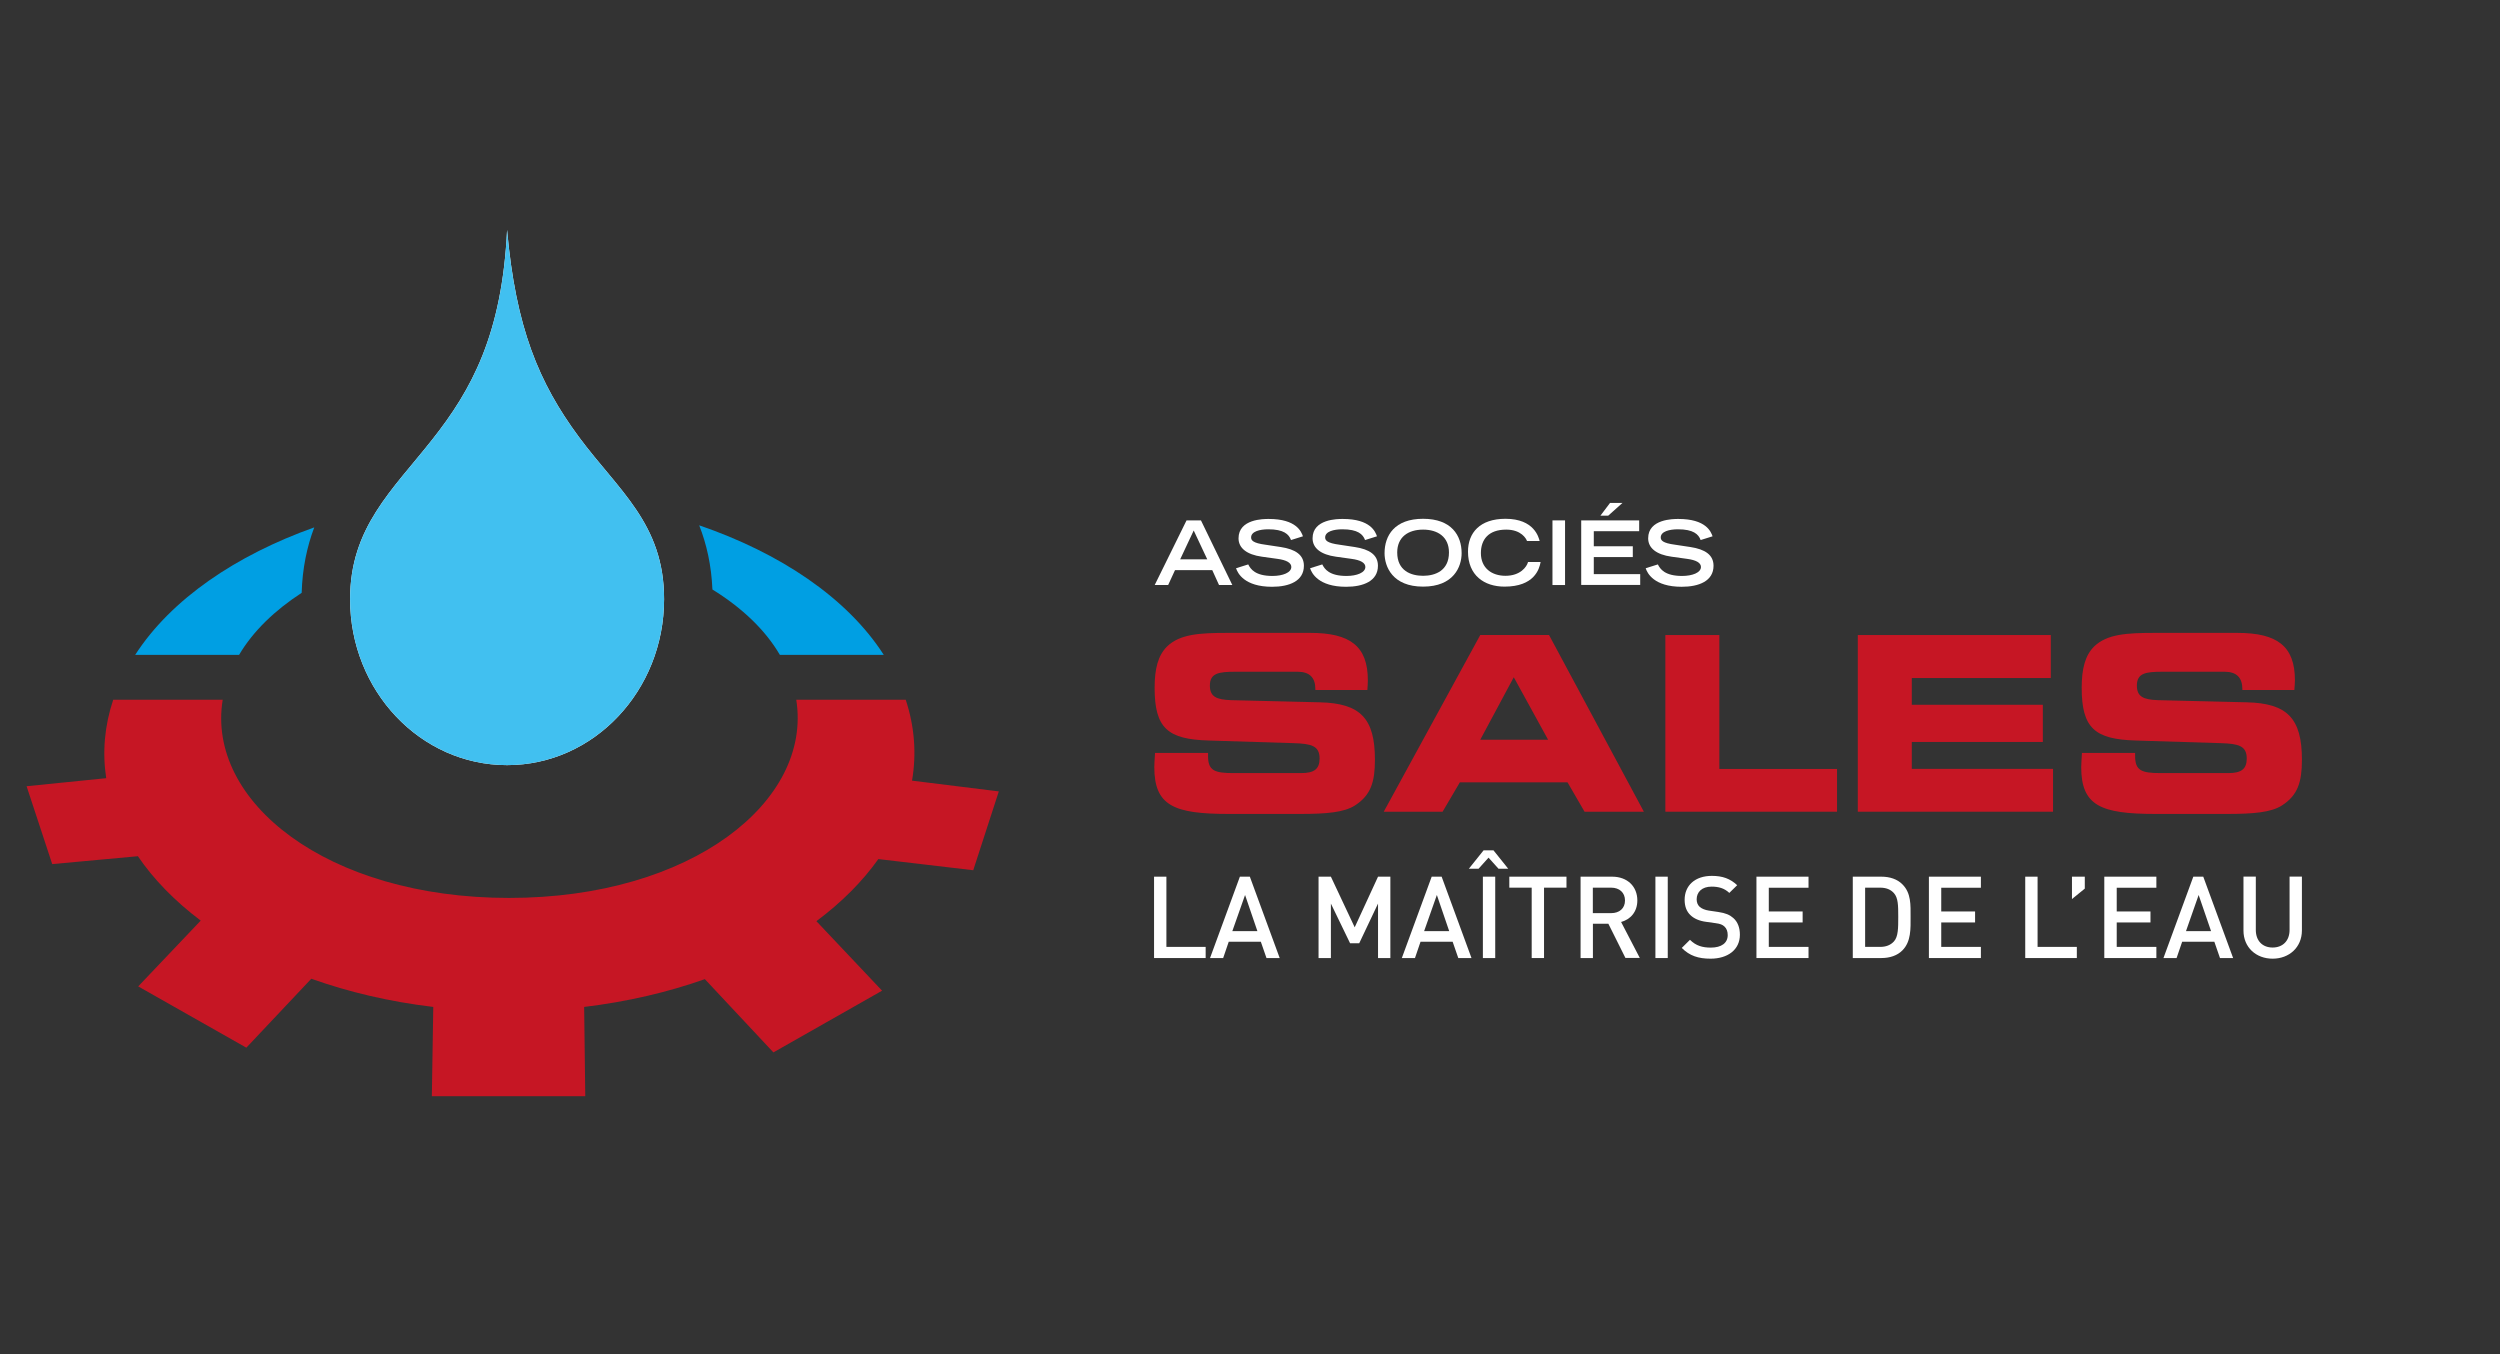 <?xml version="1.0" encoding="utf-8"?>
<!-- Generator: Adobe Illustrator 26.2.1, SVG Export Plug-In . SVG Version: 6.00 Build 0)  -->
<svg version="1.1" id="Calque_1" xmlns="http://www.w3.org/2000/svg" xmlns:xlink="http://www.w3.org/1999/xlink" x="0px" y="0px"
	 viewBox="0 0 314 170.08" style="enable-background:new 0 0 314 170.08;" xml:space="preserve">
<rect x="0" y="0" width="314" height="170.08" fill="#333333" stroke="none"/>
<style type="text/css">
	.st0{fill:#C61624;}
	.st1{fill:#FFFFFF;}
	.st2{fill:#009FE3;}
	.st3{fill:#41C0F0;}
</style>
<g>
	<g>
		<g>
			<path class="st0" d="M151.73,94.56v0.4c0,1.83,0.82,2.14,3.17,2.14h8.52c1.62,0,2.32-0.49,2.32-1.83c0-1.62-1.07-1.86-3.26-1.93
				l-10.66-0.33c-5.15-0.15-6.8-1.53-6.8-6.62c0-2.41,0.43-4.06,1.56-5.19c1.62-1.56,4.06-1.71,7.63-1.71h10.35
				c5.04,0,7.24,1.68,7.24,5.95c0,0.37-0.03,0.79-0.06,1.22h-6.53v-0.09c0-1.47-0.73-2.2-2.23-2.2h-7.82c-2.1,0-3.2,0.18-3.2,1.74
				c0,1.37,0.79,1.77,2.66,1.83l11.14,0.27c5.1,0.12,6.93,2.01,6.93,7.21c0,2.81-0.52,4.46-2.5,5.74c-1.38,0.89-3.64,1.07-6.87,1.07
				h-9.03c-6.87,0-9.31-1.04-9.31-5.89c0-0.25,0.03-0.86,0.09-1.77H151.73z"/>
		</g>
	</g>
	<g>
		<path class="st0" d="M194.44,92.91l-4.31-7.85l-4.21,7.85H194.44z M173.8,101.95l12.12-22.19h8.64l11.91,22.19h-7.45l-2.14-3.69
			h-13.52l-2.17,3.69H173.8z"/>
	</g>
	<g>
		<polygon class="st0" points="230.73,96.58 230.73,101.95 209.17,101.95 209.17,79.76 215.95,79.76 215.95,96.58 		"/>
	</g>
	<g>
		<polygon class="st0" points="240.12,85.16 240.12,88.52 256.58,88.52 256.58,93.19 240.12,93.19 240.12,96.57 257.86,96.57 
			257.86,101.95 233.34,101.95 233.34,79.76 257.58,79.76 257.58,85.16 		"/>
	</g>
	<g>
		<g>
			<path class="st0" d="M268.17,94.56v0.4c0,1.83,0.82,2.14,3.18,2.14h8.52c1.62,0,2.32-0.49,2.32-1.83c0-1.62-1.07-1.86-3.27-1.93
				l-10.65-0.33c-5.15-0.15-6.81-1.53-6.81-6.62c0-2.41,0.43-4.06,1.56-5.19c1.62-1.56,4.07-1.71,7.63-1.71h10.35
				c5.04,0,7.24,1.68,7.24,5.95c0,0.37-0.04,0.79-0.07,1.22h-6.53v-0.09c0-1.47-0.73-2.2-2.23-2.2h-7.82c-2.11,0-3.2,0.18-3.2,1.74
				c0,1.37,0.79,1.77,2.65,1.83l11.15,0.27c5.09,0.12,6.93,2.01,6.93,7.21c0,2.81-0.52,4.46-2.5,5.74
				c-1.38,0.89-3.64,1.07-6.88,1.07h-9.03c-6.87,0-9.31-1.04-9.31-5.89c0-0.25,0.04-0.86,0.09-1.77H268.17z"/>
		</g>
	</g>
	<g>
		<polygon class="st1" points="144.95,120.33 144.95,110.11 146.5,110.11 146.5,118.93 151.43,118.93 151.43,120.33 		"/>
	</g>
	<g>
		<path class="st1" d="M156.38,112.41l-1.6,4.54h3.15L156.38,112.41z M159.07,120.33l-0.71-2.05h-4.03l-0.7,2.05h-1.65l3.75-10.22
			h1.25l3.75,10.22H159.07z"/>
	</g>
	<g>
		<polygon class="st1" points="173.08,120.33 173.08,113.49 170.72,118.47 169.57,118.47 167.16,113.49 167.16,120.33 
			165.61,120.33 165.61,110.11 167.16,110.11 170.15,116.47 173.08,110.11 174.63,110.11 174.63,120.33 		"/>
	</g>
	<g>
		<path class="st1" d="M180.47,112.41l-1.6,4.54h3.15L180.47,112.41z M183.16,120.33l-0.71-2.05h-4.03l-0.7,2.05h-1.65l3.75-10.22
			h1.25l3.75,10.22H183.16z"/>
	</g>
	<g>
		<path class="st1" d="M186.25,110.11h1.55v10.22h-1.55V110.11z M188.21,109.11l-1.25-1.39l-1.25,1.39h-1.22l1.85-2.31h1.24
			l1.85,2.31H188.21z"/>
	</g>
	<g>
		<polygon class="st1" points="193.93,111.49 193.93,120.33 192.38,120.33 192.38,111.49 189.57,111.49 189.57,110.11 
			196.75,110.11 196.75,111.49 		"/>
	</g>
	<g>
		<g>
			<path class="st1" d="M202.36,111.49h-2.3v3.2h2.3c1.03,0,1.74-0.59,1.74-1.59C204.1,112.1,203.39,111.49,202.36,111.49
				 M204.16,120.33l-2.15-4.31h-1.94v4.31h-1.55v-10.22h3.96c1.94,0,3.17,1.25,3.17,2.98c0,1.47-0.89,2.4-2.04,2.71l2.35,4.52
				H204.16z"/>
		</g>
	</g>
	<g>
		<rect x="207.92" y="110.11" class="st1" width="1.55" height="10.22"/>
	</g>
	<g>
		<g>
			<path class="st1" d="M214.85,120.41c-1.54,0-2.64-0.36-3.62-1.35l1.03-1.02c0.75,0.75,1.57,0.98,2.62,0.98
				c1.34,0,2.12-0.58,2.12-1.57c0-0.45-0.13-0.82-0.4-1.07c-0.26-0.24-0.52-0.35-1.12-0.43l-1.21-0.17
				c-0.83-0.11-1.49-0.4-1.93-0.82c-0.51-0.47-0.75-1.12-0.75-1.95c0-1.78,1.29-3,3.42-3c1.35,0,2.3,0.35,3.18,1.17l-0.99,0.97
				c-0.63-0.6-1.36-0.79-2.23-0.79c-1.21,0-1.87,0.69-1.87,1.59c0,0.38,0.12,0.71,0.38,0.95c0.26,0.23,0.68,0.4,1.15,0.47l1.16,0.17
				c0.95,0.14,1.47,0.37,1.91,0.76c0.56,0.49,0.83,1.22,0.83,2.1C218.53,119.29,217,120.41,214.85,120.41"/>
		</g>
	</g>
	<g>
		<polygon class="st1" points="220.61,120.33 220.61,110.11 227.15,110.11 227.15,111.5 222.16,111.5 222.16,114.48 226.41,114.48 
			226.41,115.86 222.16,115.86 222.16,118.93 227.15,118.93 227.15,120.33 		"/>
	</g>
	<g>
		<g>
			<path class="st1" d="M237.88,112.18c-0.43-0.48-1-0.69-1.74-0.69h-1.88v7.44h1.88c0.74,0,1.31-0.22,1.74-0.69
				c0.54-0.59,0.54-1.7,0.54-3.1C238.42,113.74,238.41,112.78,237.88,112.18 M238.94,119.37c-0.64,0.65-1.58,0.96-2.64,0.96h-3.59
				v-10.22h3.59c1.06,0,2,0.31,2.64,0.96c1.11,1.1,1.03,2.6,1.03,4.08C239.97,116.62,240.05,118.26,238.94,119.37"/>
		</g>
	</g>
	<g>
		<polygon class="st1" points="242.27,120.33 242.27,110.11 248.8,110.11 248.8,111.5 243.82,111.5 243.82,114.48 248.07,114.48 
			248.07,115.86 243.82,115.86 243.82,118.93 248.8,118.93 248.8,120.33 		"/>
	</g>
	<g>
		<polygon class="st1" points="254.37,120.33 254.37,110.11 255.92,110.11 255.92,118.93 260.85,118.93 260.85,120.33 		"/>
	</g>
	<g>
		<polygon class="st1" points="260.24,112.92 260.24,110.11 261.85,110.11 261.85,111.61 		"/>
	</g>
	<g>
		<polygon class="st1" points="264.3,120.33 264.3,110.11 270.84,110.11 270.84,111.5 265.86,111.5 265.86,114.48 270.1,114.48 
			270.1,115.86 265.86,115.86 265.86,118.93 270.84,118.93 270.84,120.33 		"/>
	</g>
	<g>
		<path class="st1" d="M276.15,112.41l-1.59,4.54h3.15L276.15,112.41z M278.83,120.33l-0.71-2.05h-4.04l-0.7,2.05h-1.65l3.75-10.22
			h1.25l3.75,10.22H278.83z"/>
	</g>
	<g>
		<g>
			<path class="st1" d="M285.44,120.41c-2.08,0-3.66-1.42-3.66-3.53v-6.78h1.55v6.7c0,1.36,0.83,2.21,2.11,2.21
				c1.28,0,2.13-0.85,2.13-2.21v-6.7h1.55v6.78C289.11,118.99,287.52,120.41,285.44,120.41"/>
		</g>
		<g>
			<path class="st0" d="M100.01,87.89c2.03,12.73-13.12,24.89-36.07,24.89c-22.95,0-38.04-12.17-35.97-24.89H14.22
				c-1.09,3.26-1.38,6.57-0.88,9.85l-10,1.01l3.22,9.78l10.76-0.99c1.97,2.9,4.62,5.62,7.89,8.09l-7.85,8.26l13.58,7.7l8.16-8.66
				c4.69,1.67,9.83,2.89,15.32,3.54l-0.18,11.21h19.27l-0.14-11.21c5.42-0.65,10.52-1.85,15.16-3.49l8.61,9.2l13.65-7.75l-8.25-8.73
				c3.19-2.38,5.8-5.01,7.78-7.8l11.92,1.4l3.21-9.9l-10.9-1.35c0.58-3.37,0.32-6.8-0.79-10.16H100.01z"/>
		</g>
		<g>
			<path class="st1" d="M83.41,75.25c0,11.51-8.83,20.85-19.72,20.85c-10.89,0-19.72-9.33-19.72-20.85
				c0-8.99,5.29-13.66,10.32-20.04c4.93-6.24,8.77-13.19,9.4-26.33c1.09,12.27,3.98,19.18,9.01,25.99
				C77.69,61.62,83.41,65.78,83.41,75.25"/>
		</g>
		<g>
			<path class="st2" d="M87.82,65.98c0.92,2.34,1.53,4.99,1.66,8.06c3.67,2.27,6.62,5.04,8.47,8.21h13.05
				C106.39,75.06,97.92,69.44,87.82,65.98"/>
		</g>
		<g>
			<path class="st2" d="M39.47,66.24c-9.78,3.48-17.97,9-22.49,16.01h13.05c1.76-2.98,4.49-5.6,7.86-7.79
				C37.98,71.37,38.56,68.66,39.47,66.24"/>
		</g>
		<g>
			<path class="st3" d="M83.41,75.25c0,11.51-8.83,20.85-19.72,20.85c-10.89,0-19.72-9.33-19.72-20.85
				c0-8.99,5.29-13.66,10.32-20.04c4.93-6.24,8.77-13.19,9.4-26.33c1.09,12.27,3.98,19.18,9.01,25.99
				C77.69,61.62,83.41,65.78,83.41,75.25"/>
		</g>
	</g>
	<g>
		<path class="st1" d="M149.03,65.36h1.81l3.94,8.12h-1.67l-0.85-1.87h-4.68l-0.86,1.87h-1.69L149.03,65.36z M151.63,70.25
			l-1.7-3.62l-1.7,3.62H151.63z"/>
		<path class="st1" d="M162.15,67.83c-0.26-0.73-0.92-1.35-2.85-1.35c-1.07,0-2.16,0.27-2.16,1.02c0,0.35,0.2,0.71,1.82,0.92
			l1.92,0.29c1.82,0.28,2.89,0.98,2.89,2.35c0,1.92-1.83,2.64-4,2.64c-3.48,0-4.33-1.72-4.52-2.33l1.53-0.48
			c0.29,0.59,0.89,1.45,3.04,1.45c1.3,0,2.37-0.42,2.37-1.13c0-0.52-0.6-0.87-1.76-1.02l-1.94-0.27c-1.88-0.26-2.93-1.07-2.93-2.31
			c0-2.43,3.16-2.43,3.79-2.43c3.5,0,4.1,1.62,4.3,2.18L162.15,67.83z"/>
		<path class="st1" d="M171.45,67.83c-0.26-0.73-0.92-1.35-2.85-1.35c-1.07,0-2.16,0.27-2.16,1.02c0,0.35,0.2,0.71,1.82,0.92
			l1.92,0.29c1.82,0.28,2.89,0.98,2.89,2.35c0,1.92-1.83,2.64-4,2.64c-3.48,0-4.33-1.72-4.52-2.33l1.53-0.48
			c0.29,0.59,0.89,1.45,3.04,1.45c1.3,0,2.37-0.42,2.37-1.13c0-0.52-0.6-0.87-1.76-1.02l-1.94-0.27c-1.88-0.26-2.93-1.07-2.93-2.31
			c0-2.43,3.16-2.43,3.79-2.43c3.5,0,4.1,1.62,4.3,2.18L171.45,67.83z"/>
		<path class="st1" d="M178.74,65.16c3.57,0,4.84,2.1,4.84,4.32c0,1.69-0.99,4.2-4.84,4.2c-3.84,0-4.84-2.51-4.84-4.2
			C173.9,67.26,175.16,65.16,178.74,65.16z M181.99,69.39c0-1.95-1.4-2.87-3.25-2.87c-1.85,0-3.25,0.92-3.25,2.87
			c0,2.3,1.73,2.93,3.25,2.93C180.25,72.32,181.99,71.69,181.99,69.39z"/>
		<path class="st1" d="M193.5,70.59c-0.16,0.9-0.8,3.09-4.53,3.09c-2.57,0-4.59-1.43-4.59-4.39c0-2.37,1.49-4.13,4.71-4.13
			c3.63,0,4.17,2.36,4.29,2.79h-1.59c-0.09-0.28-0.71-1.43-2.61-1.43c-2.24,0-3.18,1.26-3.18,2.95c0,1.87,1.35,2.85,3.09,2.85
			c1.85,0,2.67-1.11,2.83-1.73H193.5z"/>
		<path class="st1" d="M194.99,65.36h1.58v8.12h-1.58V65.36z"/>
		<path class="st1" d="M198.6,65.36h7.28v1.36h-5.7v1.89h4.9v1.36h-4.9v2.14h5.83v1.36h-7.41V65.36z M202.22,63.17h1.56l-1.79,1.6
			h-0.98L202.22,63.17z"/>
		<path class="st1" d="M213.6,67.83c-0.26-0.73-0.92-1.35-2.85-1.35c-1.07,0-2.16,0.27-2.16,1.02c0,0.35,0.2,0.71,1.82,0.92
			l1.92,0.29c1.82,0.28,2.89,0.98,2.89,2.35c0,1.92-1.83,2.64-4,2.64c-3.48,0-4.33-1.72-4.52-2.33l1.53-0.48
			c0.29,0.59,0.89,1.45,3.04,1.45c1.3,0,2.37-0.42,2.37-1.13c0-0.52-0.6-0.87-1.76-1.02l-1.94-0.27c-1.88-0.26-2.93-1.07-2.93-2.31
			c0-2.43,3.16-2.43,3.79-2.43c3.5,0,4.1,1.62,4.3,2.18L213.6,67.83z"/>
	</g>
</g>
<g>
	<g>
		<g>
			<path class="st0" d="M-193.45,94.56v0.4c0,1.83,0.82,2.14,3.17,2.14h8.52c1.62,0,2.32-0.49,2.32-1.83c0-1.62-1.07-1.86-3.26-1.93
				l-10.66-0.33c-5.15-0.15-6.8-1.53-6.8-6.62c0-2.41,0.43-4.06,1.56-5.19c1.62-1.56,4.06-1.71,7.63-1.71h10.35
				c5.04,0,7.24,1.68,7.24,5.95c0,0.37-0.03,0.79-0.06,1.22h-6.53v-0.09c0-1.47-0.73-2.2-2.23-2.2h-7.82c-2.1,0-3.2,0.18-3.2,1.74
				c0,1.37,0.79,1.77,2.66,1.83l11.14,0.27c5.1,0.12,6.93,2.01,6.93,7.21c0,2.81-0.52,4.46-2.5,5.74c-1.38,0.89-3.64,1.07-6.87,1.07
				h-9.03c-6.87,0-9.31-1.04-9.31-5.89c0-0.25,0.03-0.86,0.09-1.77H-193.45z"/>
		</g>
	</g>
	<g>
		<path class="st0" d="M-150.74,92.91l-4.31-7.85l-4.21,7.85H-150.74z M-171.38,101.95l12.12-22.19h8.64l11.91,22.19h-7.45
			l-2.14-3.69h-13.52l-2.17,3.69H-171.38z"/>
	</g>
	<g>
		<polygon class="st0" points="-114.45,96.58 -114.45,101.95 -136.01,101.95 -136.01,79.76 -129.23,79.76 -129.23,96.58 		"/>
	</g>
	<g>
		<polygon class="st0" points="-105.06,85.16 -105.06,88.52 -88.6,88.52 -88.6,93.19 -105.06,93.19 -105.06,96.57 -87.32,96.57 
			-87.32,101.95 -111.83,101.95 -111.83,79.76 -87.59,79.76 -87.59,85.16 		"/>
	</g>
	<g>
		<g>
			<path class="st0" d="M-77.01,94.56v0.4c0,1.83,0.82,2.14,3.18,2.14h8.52c1.62,0,2.32-0.49,2.32-1.83c0-1.62-1.07-1.86-3.27-1.93
				l-10.65-0.33c-5.15-0.15-6.81-1.53-6.81-6.62c0-2.41,0.43-4.06,1.56-5.19c1.62-1.56,4.07-1.71,7.63-1.71h10.35
				c5.04,0,7.24,1.68,7.24,5.95c0,0.37-0.04,0.79-0.07,1.22h-6.53v-0.09c0-1.47-0.73-2.2-2.23-2.2h-7.82c-2.11,0-3.2,0.18-3.2,1.74
				c0,1.37,0.79,1.77,2.65,1.83l11.15,0.27c5.09,0.12,6.93,2.01,6.93,7.21c0,2.81-0.52,4.46-2.5,5.74
				c-1.38,0.89-3.64,1.07-6.88,1.07h-9.03c-6.87,0-9.31-1.04-9.31-5.89c0-0.25,0.04-0.86,0.09-1.77H-77.01z"/>
		</g>
	</g>
	<g>
		<polygon points="-200.23,120.33 -200.23,110.11 -198.68,110.11 -198.68,118.93 -193.75,118.93 -193.75,120.33 		"/>
	</g>
	<g>
		<path d="M-188.8,112.41l-1.6,4.54h3.15L-188.8,112.41z M-186.11,120.33l-0.71-2.05h-4.03l-0.7,2.05h-1.65l3.75-10.22h1.25
			l3.75,10.22H-186.11z"/>
	</g>
	<g>
		<polygon points="-172.1,120.33 -172.1,113.49 -174.46,118.47 -175.61,118.47 -178.02,113.49 -178.02,120.33 -179.57,120.33 
			-179.57,110.11 -178.02,110.11 -175.03,116.47 -172.1,110.11 -170.55,110.11 -170.55,120.33 		"/>
	</g>
	<g>
		<path d="M-164.71,112.41l-1.6,4.54h3.15L-164.71,112.41z M-162.02,120.33l-0.71-2.05h-4.03l-0.7,2.05h-1.65l3.75-10.22h1.25
			l3.75,10.22H-162.02z"/>
	</g>
	<g>
		<path d="M-158.93,110.11h1.55v10.22h-1.55V110.11z M-156.97,109.11l-1.25-1.39l-1.25,1.39h-1.22l1.85-2.31h1.24l1.85,2.31H-156.97
			z"/>
	</g>
	<g>
		<polygon points="-151.24,111.49 -151.24,120.33 -152.8,120.33 -152.8,111.49 -155.61,111.49 -155.61,110.11 -148.43,110.11 
			-148.43,111.49 		"/>
	</g>
	<g>
		<g>
			<path d="M-142.82,111.49h-2.3v3.2h2.3c1.03,0,1.74-0.59,1.74-1.59C-141.08,112.1-141.78,111.49-142.82,111.49 M-141.02,120.33
				l-2.15-4.31h-1.94v4.31h-1.55v-10.22h3.96c1.94,0,3.17,1.25,3.17,2.98c0,1.47-0.89,2.4-2.04,2.71l2.35,4.52H-141.02z"/>
		</g>
	</g>
	<g>
		<rect x="-137.26" y="110.11" width="1.55" height="10.22"/>
	</g>
	<g>
		<g>
			<path d="M-130.33,120.41c-1.54,0-2.64-0.36-3.62-1.35l1.03-1.02c0.75,0.75,1.57,0.98,2.62,0.98c1.34,0,2.12-0.58,2.12-1.57
				c0-0.45-0.13-0.82-0.4-1.07c-0.26-0.24-0.52-0.35-1.12-0.43l-1.21-0.17c-0.83-0.11-1.49-0.4-1.93-0.82
				c-0.51-0.47-0.75-1.12-0.75-1.95c0-1.78,1.29-3,3.42-3c1.35,0,2.3,0.35,3.18,1.17l-0.99,0.97c-0.63-0.6-1.36-0.79-2.23-0.79
				c-1.21,0-1.87,0.69-1.87,1.59c0,0.38,0.12,0.71,0.38,0.95c0.26,0.23,0.68,0.4,1.15,0.47l1.16,0.17c0.95,0.14,1.47,0.37,1.91,0.76
				c0.56,0.49,0.83,1.22,0.83,2.1C-126.65,119.29-128.18,120.41-130.33,120.41"/>
		</g>
	</g>
	<g>
		<polygon points="-124.57,120.33 -124.57,110.11 -118.03,110.11 -118.03,111.5 -123.02,111.5 -123.02,114.48 -118.77,114.48 
			-118.77,115.86 -123.02,115.86 -123.02,118.93 -118.03,118.93 -118.03,120.33 		"/>
	</g>
	<g>
		<g>
			<path d="M-107.3,112.18c-0.43-0.48-1-0.69-1.74-0.69h-1.88v7.44h1.88c0.74,0,1.31-0.22,1.74-0.69c0.54-0.59,0.54-1.7,0.54-3.1
				C-106.76,113.74-106.76,112.78-107.3,112.18 M-106.24,119.37c-0.64,0.65-1.58,0.96-2.64,0.96h-3.59v-10.22h3.59
				c1.06,0,2,0.31,2.64,0.96c1.11,1.1,1.03,2.6,1.03,4.08C-105.2,116.62-105.13,118.26-106.24,119.37"/>
		</g>
	</g>
	<g>
		<polygon points="-102.91,120.33 -102.91,110.11 -96.38,110.11 -96.38,111.5 -101.36,111.5 -101.36,114.48 -97.11,114.48 
			-97.11,115.86 -101.36,115.86 -101.36,118.93 -96.38,118.93 -96.38,120.33 		"/>
	</g>
	<g>
		<polygon points="-90.81,120.33 -90.81,110.11 -89.26,110.11 -89.26,118.93 -84.33,118.93 -84.33,120.33 		"/>
	</g>
	<g>
		<polygon points="-84.94,112.92 -84.94,110.11 -83.33,110.11 -83.33,111.61 		"/>
	</g>
	<g>
		<polygon points="-80.87,120.33 -80.87,110.11 -74.34,110.11 -74.34,111.5 -79.32,111.5 -79.32,114.48 -75.07,114.48 
			-75.07,115.86 -79.32,115.86 -79.32,118.93 -74.34,118.93 -74.34,120.33 		"/>
	</g>
	<g>
		<path d="M-69.03,112.41l-1.59,4.54h3.15L-69.03,112.41z M-66.34,120.33l-0.71-2.05h-4.04l-0.7,2.05h-1.65l3.75-10.22h1.25
			l3.75,10.22H-66.34z"/>
	</g>
	<g>
		<g>
			<path d="M-59.74,120.41c-2.08,0-3.66-1.42-3.66-3.53v-6.78h1.55v6.7c0,1.36,0.83,2.21,2.11,2.21c1.28,0,2.13-0.85,2.13-2.21v-6.7
				h1.55v6.78C-56.07,118.99-57.66,120.41-59.74,120.41"/>
		</g>
		<g>
			<path class="st0" d="M-245.17,87.89c2.03,12.73-13.12,24.89-36.07,24.89c-22.95,0-38.04-12.17-35.97-24.89h-13.75
				c-1.09,3.26-1.38,6.57-0.88,9.85l-10,1.01l3.23,9.78l10.76-0.99c1.97,2.9,4.62,5.62,7.89,8.09l-7.85,8.26l13.58,7.7l8.16-8.66
				c4.69,1.67,9.83,2.89,15.32,3.54l-0.18,11.21h19.27l-0.14-11.21c5.42-0.65,10.52-1.85,15.16-3.49l8.61,9.2l13.65-7.75l-8.25-8.73
				c3.19-2.38,5.8-5.01,7.78-7.8l11.92,1.4l3.21-9.9l-10.9-1.35c0.58-3.37,0.32-6.8-0.79-10.16H-245.17z"/>
		</g>
		<g>
			<path class="st1" d="M-261.77,75.25c0,11.51-8.83,20.85-19.72,20.85c-10.89,0-19.72-9.33-19.72-20.85
				c0-8.99,5.29-13.66,10.33-20.04c4.93-6.24,8.77-13.19,9.4-26.33c1.09,12.27,3.98,19.18,9.01,25.99
				C-267.49,61.62-261.77,65.78-261.77,75.25"/>
		</g>
		<g>
			<path class="st2" d="M-257.36,65.98c0.92,2.34,1.53,4.99,1.66,8.06c3.67,2.27,6.62,5.04,8.47,8.21h13.05
				C-238.79,75.06-247.26,69.44-257.36,65.98"/>
		</g>
		<g>
			<path class="st2" d="M-305.71,66.24c-9.78,3.48-17.97,9-22.49,16.01h13.05c1.76-2.98,4.49-5.6,7.86-7.79
				C-307.2,71.37-306.61,68.66-305.71,66.24"/>
		</g>
		<g>
			<path class="st3" d="M-261.77,75.25c0,11.51-8.83,20.85-19.72,20.85c-10.89,0-19.72-9.33-19.72-20.85
				c0-8.99,5.29-13.66,10.33-20.04c4.93-6.24,8.77-13.19,9.4-26.33c1.09,12.27,3.98,19.18,9.01,25.99
				C-267.49,61.62-261.77,65.78-261.77,75.25"/>
		</g>
	</g>
	<g>
		<path d="M-196.15,65.36h1.81l3.94,8.12h-1.67l-0.85-1.87h-4.68l-0.86,1.87h-1.69L-196.15,65.36z M-193.55,70.25l-1.7-3.62
			l-1.7,3.62H-193.55z"/>
		<path d="M-183.03,67.83c-0.26-0.73-0.92-1.35-2.85-1.35c-1.07,0-2.16,0.27-2.16,1.02c0,0.35,0.2,0.71,1.82,0.92l1.92,0.29
			c1.82,0.28,2.89,0.98,2.89,2.35c0,1.92-1.83,2.64-4,2.64c-3.48,0-4.33-1.72-4.52-2.33l1.53-0.48c0.29,0.59,0.89,1.45,3.04,1.45
			c1.3,0,2.37-0.42,2.37-1.13c0-0.52-0.6-0.87-1.76-1.02l-1.94-0.27c-1.88-0.26-2.93-1.07-2.93-2.31c0-2.43,3.16-2.43,3.79-2.43
			c3.5,0,4.1,1.62,4.3,2.18L-183.03,67.83z"/>
		<path d="M-173.73,67.83c-0.26-0.73-0.92-1.35-2.85-1.35c-1.07,0-2.16,0.27-2.16,1.02c0,0.35,0.2,0.71,1.82,0.92l1.92,0.29
			c1.82,0.28,2.89,0.98,2.89,2.35c0,1.92-1.83,2.64-4,2.64c-3.48,0-4.33-1.72-4.52-2.33l1.53-0.48c0.29,0.59,0.89,1.45,3.04,1.45
			c1.3,0,2.37-0.42,2.37-1.13c0-0.52-0.6-0.87-1.76-1.02l-1.94-0.27c-1.88-0.26-2.93-1.07-2.93-2.31c0-2.43,3.16-2.43,3.79-2.43
			c3.5,0,4.1,1.62,4.3,2.18L-173.73,67.83z"/>
		<path d="M-166.44,65.16c3.57,0,4.84,2.1,4.84,4.32c0,1.69-0.99,4.2-4.84,4.2c-3.84,0-4.84-2.51-4.84-4.2
			C-171.28,67.26-170.01,65.16-166.44,65.16z M-163.19,69.39c0-1.95-1.4-2.87-3.25-2.87c-1.85,0-3.25,0.92-3.25,2.87
			c0,2.3,1.73,2.93,3.25,2.93C-164.92,72.32-163.19,71.69-163.19,69.39z"/>
		<path d="M-151.68,70.59c-0.16,0.9-0.8,3.09-4.53,3.09c-2.57,0-4.59-1.43-4.59-4.39c0-2.37,1.49-4.13,4.71-4.13
			c3.63,0,4.17,2.36,4.29,2.79h-1.59c-0.09-0.28-0.71-1.43-2.61-1.43c-2.24,0-3.18,1.26-3.18,2.95c0,1.87,1.35,2.85,3.09,2.85
			c1.85,0,2.67-1.11,2.83-1.73H-151.68z"/>
		<path d="M-150.19,65.36h1.58v8.12h-1.58V65.36z"/>
		<path d="M-146.58,65.36h7.28v1.36h-5.7v1.89h4.9v1.36h-4.9v2.14h5.83v1.36h-7.41V65.36z M-142.96,63.17h1.56l-1.79,1.6h-0.98
			L-142.96,63.17z"/>
		<path d="M-131.57,67.83c-0.26-0.73-0.92-1.35-2.85-1.35c-1.07,0-2.16,0.27-2.16,1.02c0,0.35,0.2,0.71,1.82,0.92l1.92,0.29
			c1.82,0.28,2.89,0.98,2.89,2.35c0,1.92-1.83,2.64-4,2.64c-3.48,0-4.33-1.72-4.52-2.33l1.53-0.48c0.29,0.59,0.89,1.45,3.04,1.45
			c1.3,0,2.37-0.42,2.37-1.13c0-0.52-0.6-0.87-1.76-1.02l-1.94-0.27c-1.88-0.26-2.93-1.07-2.93-2.31c0-2.43,3.16-2.43,3.79-2.43
			c3.5,0,4.1,1.62,4.3,2.18L-131.57,67.83z"/>
	</g>
</g>
<path class="st1" d="M623.13,164.49H401.49c-6.45,0-11.69-5.17-11.69-11.53v-5.11c0-0.24,0.2-0.44,0.44-0.44s0.44,0.2,0.44,0.44
	v5.11c0,5.87,4.85,10.65,10.82,10.65h221.63c5.96,0,10.81-4.78,10.81-10.65V17.12c0-5.88-4.85-10.65-10.81-10.65H401.49
	c-5.96,0-10.82,4.78-10.82,10.65v3.31c0,0.24-0.2,0.44-0.44,0.44s-0.44-0.2-0.44-0.44v-3.31c0-6.36,5.24-11.53,11.69-11.53h221.63
	c6.44,0,11.69,5.17,11.69,11.53v135.83C634.82,159.31,629.57,164.49,623.13,164.49z"/>
</svg>
